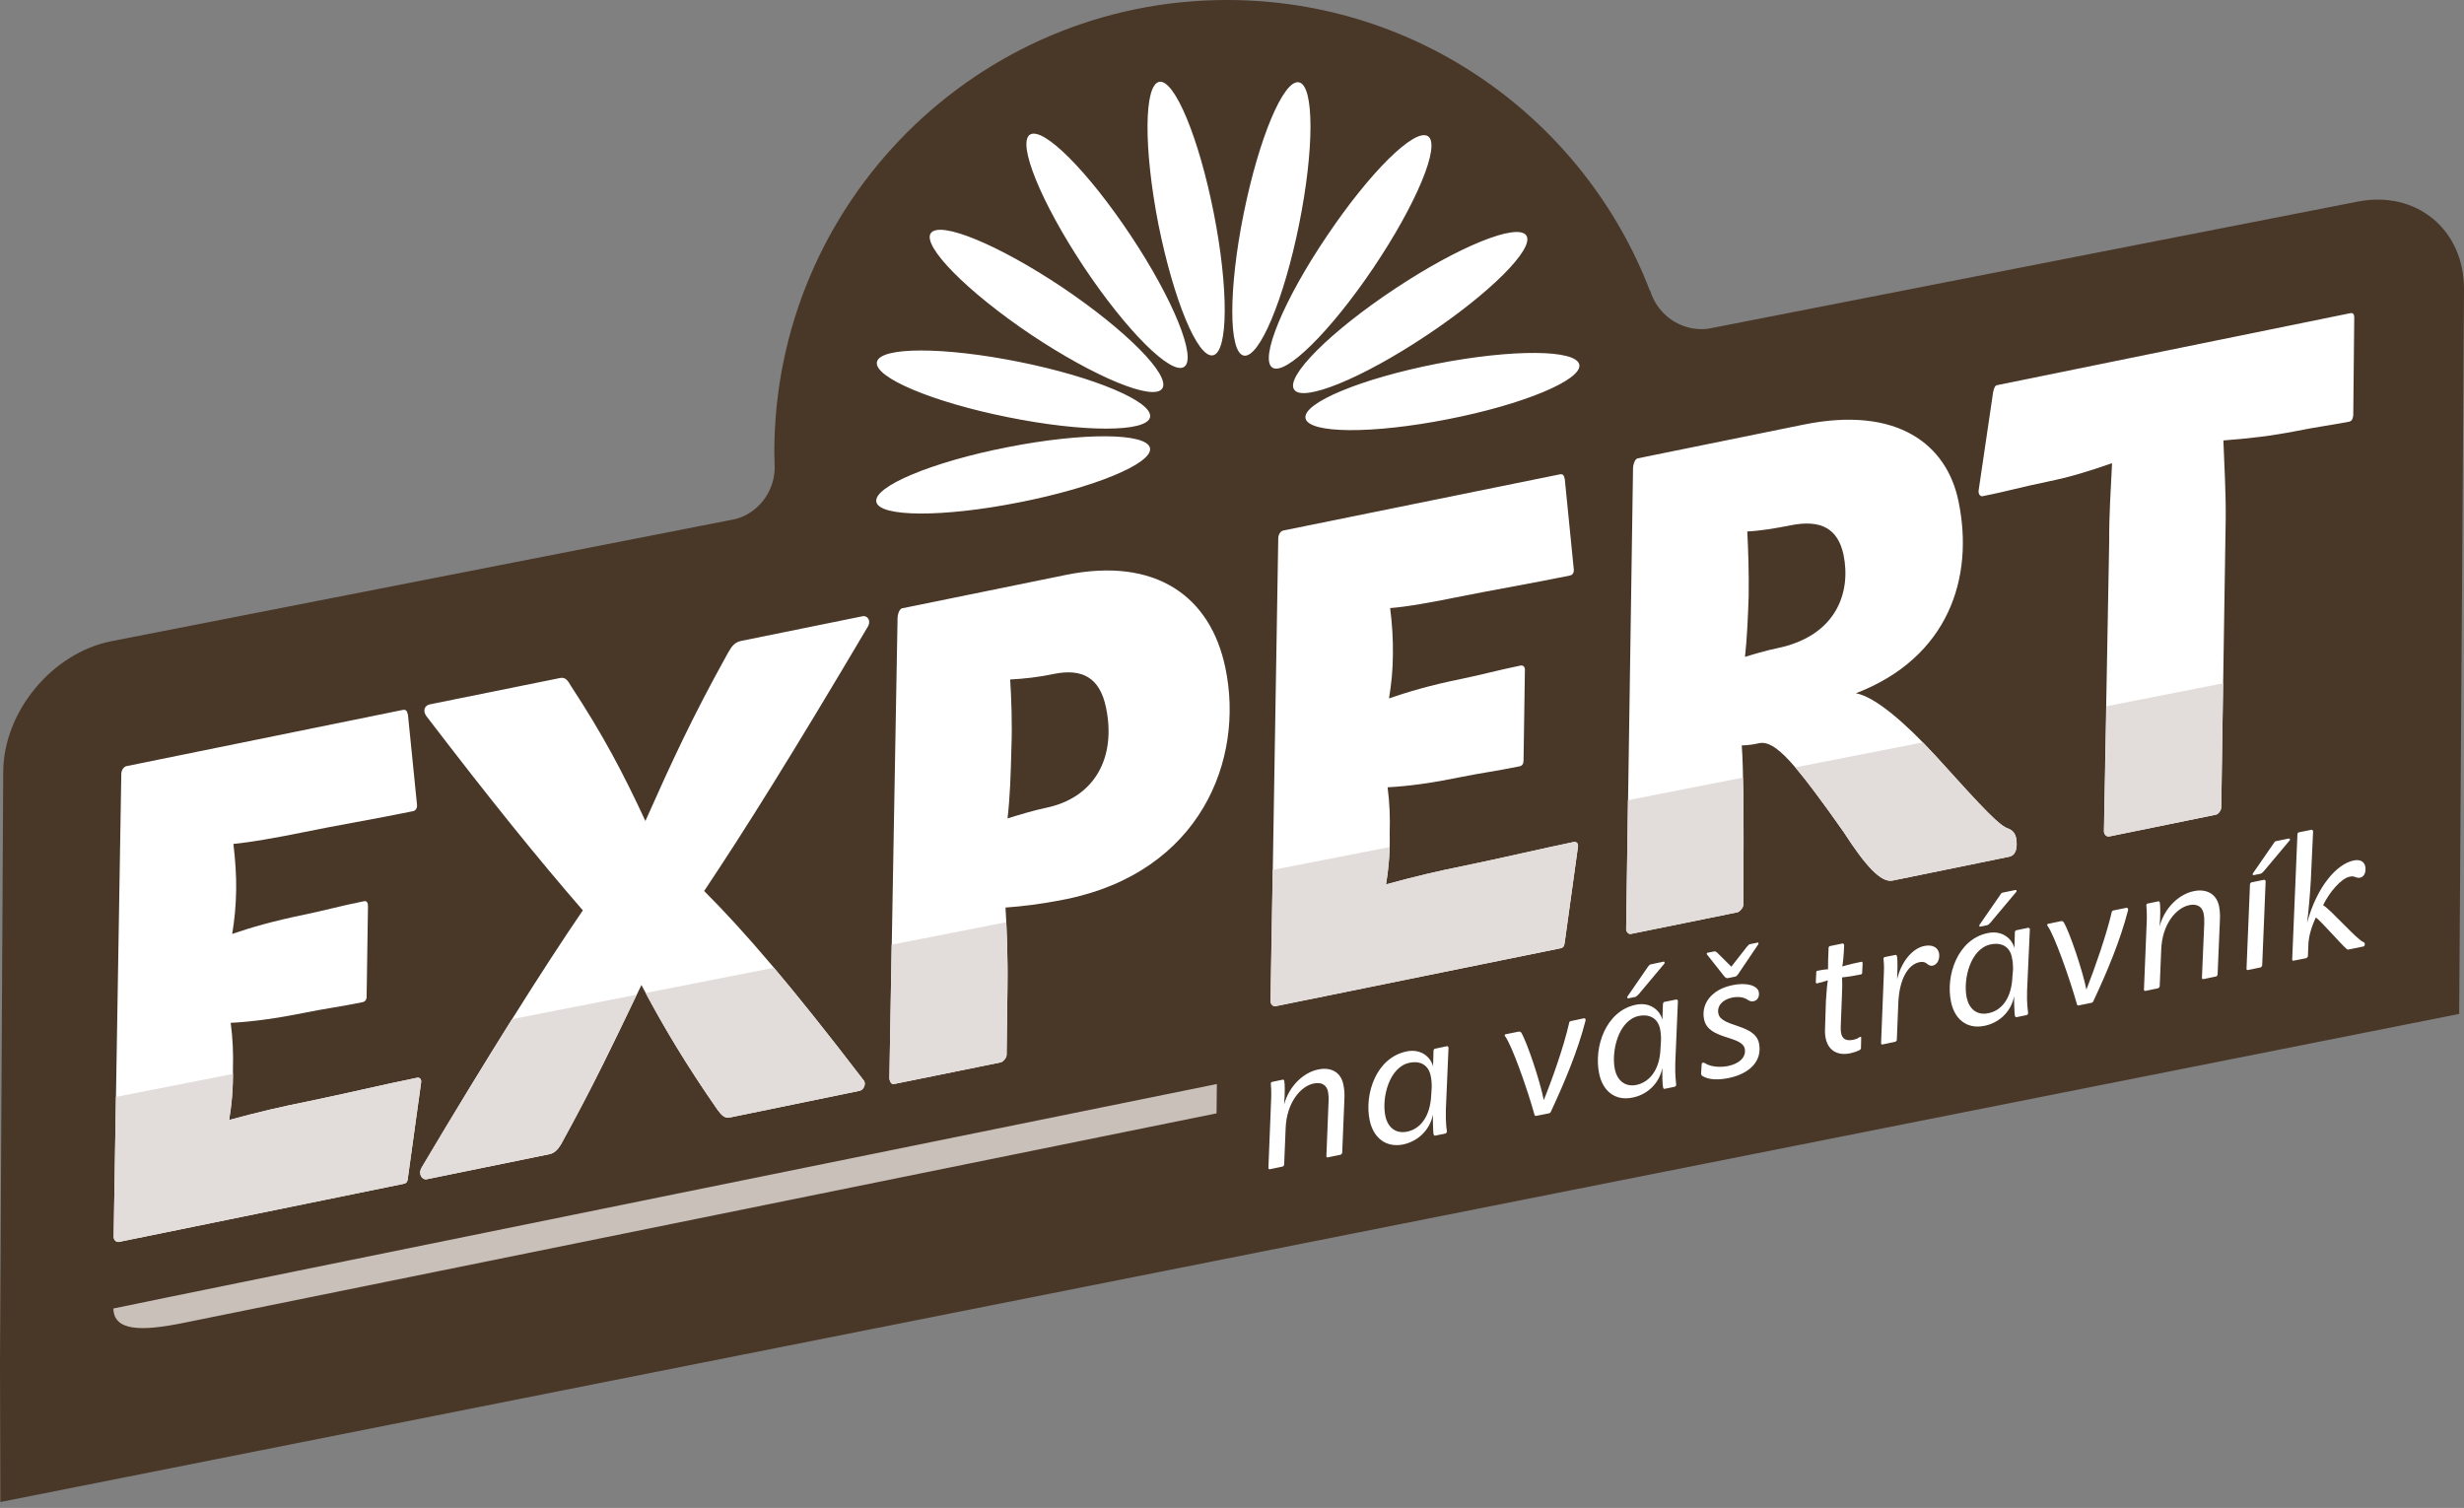 <?xml version="1.0" encoding="utf-8"?>
<!-- Generator: Adobe Illustrator 16.0.4, SVG Export Plug-In . SVG Version: 6.00 Build 0)  -->
<!DOCTYPE svg PUBLIC "-//W3C//DTD SVG 1.1//EN" "http://www.w3.org/Graphics/SVG/1.1/DTD/svg11.dtd">
<svg version="1.1" id="Vrstva_1" xmlns="http://www.w3.org/2000/svg" xmlns:xlink="http://www.w3.org/1999/xlink" x="0px" y="0px"
	 width="128.297px" height="78.513px" viewBox="0 0 128.297 78.513" enable-background="new 0 0 128.297 78.513"
	 xml:space="preserve">
<rect x="0" y="0" width="128.297" height="78.513" fill="#808080" stroke="none"/>
<path fill="#493728" d="M122.75,10.5l-33.818,6.618c-0.171,0.018-0.342,0.028-0.517,0.016c-1.197-0.088-2.167-0.912-2.494-2.004
	l-0.023-0.018C82.495,6.274,73.928,0,63.887,0c-13.016,0-23.57,10.555-23.57,23.574c0,0.172,0.009,0.342,0.013,0.514l-0.001,0.002
	c0.094,1.137-0.508,2.258-1.59,2.777c-0.145,0.069-0.296,0.116-0.447,0.16L5.793,33.387c-3.07,0.609-5.602,3.652-5.625,6.789
	L0,70.953l0.02,7.253l128.027-25.414l0.25-37.694C128.324,11.961,125.824,9.891,122.75,10.5z"/>
<g>
	<path fill="#FFFFFF" d="M66.234,56.332l0.559-0.117c0.043-0.008,0.066,0.023,0.078,0.07c0.035,0.156,0.035,0.746-0.012,1.23
		c0.273-1.004,1.043-1.688,1.789-1.832c0.602-0.125,1.16,0.098,1.297,0.781c0.047,0.219,0.07,0.434,0.059,0.699l-0.117,2.855
		c0,0.043-0.062,0.102-0.098,0.109l-0.648,0.133c-0.043,0.012-0.086-0.012-0.078-0.074l0.113-2.82c0.012-0.188,0-0.359-0.027-0.523
		c-0.078-0.367-0.355-0.512-0.746-0.426c-0.668,0.133-1.41,0.977-1.461,2.328l-0.078,1.895c0,0.039-0.055,0.102-0.09,0.102
		l-0.652,0.137c-0.043,0.008-0.078-0.016-0.078-0.07l0.145-3.633c0.016-0.387-0.016-0.688-0.02-0.746
		C66.16,56.395,66.199,56.332,66.234,56.332z"/>
	<path fill="#FFFFFF" d="M75.25,59.023l-0.535,0.109c-0.023,0-0.062-0.031-0.074-0.078c-0.023-0.145-0.039-0.715-0.027-1.016
		c-0.199,0.914-0.891,1.41-1.551,1.551c-0.93,0.184-1.562-0.375-1.746-1.262c-0.285-1.359,0.336-3.258,1.922-3.582
		c0.742-0.156,1.258,0.289,1.379,0.781l0.023-0.816c0-0.047,0.027-0.094,0.074-0.105l0.625-0.133c0.035,0,0.082,0.023,0.082,0.082
		l-0.137,3.195c-0.023,0.699,0.043,1.094,0.055,1.164C75.332,58.977,75.289,59.012,75.25,59.023z M74.547,56.633
		c0.004-0.246-0.012-0.43-0.055-0.625c-0.113-0.539-0.523-0.793-1.098-0.672c-1.07,0.215-1.457,1.84-1.262,2.762
		c0.117,0.578,0.516,0.949,1.133,0.824c0.633-0.125,1.207-0.715,1.258-1.93L74.547,56.633z"/>
	<path fill="#FFFFFF" d="M80.648,57.969L80,58.098c-0.047,0.012-0.09,0-0.102-0.059c-0.402-1.441-1.184-3.617-1.52-4.07
		c-0.051-0.051-0.039-0.109,0.023-0.121l0.672-0.133c0.059-0.012,0.098,0.012,0.133,0.043c0.301,0.496,0.984,2.527,1.176,3.523
		c0.457-1.129,1.047-2.809,1.32-4.012c0.008-0.059,0.027-0.094,0.094-0.105l0.664-0.141c0.055-0.012,0.121,0.02,0.098,0.113
		c-0.402,1.574-1.094,3.219-1.797,4.727C80.742,57.93,80.695,57.961,80.648,57.969z"/>
	<path fill="#FFFFFF" d="M87.195,56.586l-0.535,0.109c-0.031,0.004-0.055-0.027-0.066-0.074c-0.035-0.145-0.047-0.715-0.035-1.02
		c-0.191,0.918-0.891,1.418-1.551,1.547c-0.938,0.195-1.562-0.371-1.742-1.246c-0.289-1.371,0.336-3.27,1.922-3.59
		c0.734-0.148,1.25,0.293,1.371,0.789l0.027-0.824c0.008-0.043,0.027-0.098,0.066-0.109l0.625-0.125
		c0.035-0.008,0.086,0.02,0.09,0.074l-0.137,3.207c-0.023,0.691,0.047,1.082,0.047,1.152C87.277,56.539,87.234,56.574,87.195,56.586
		z M86.484,54.203c0.012-0.25-0.012-0.441-0.047-0.633c-0.121-0.539-0.527-0.785-1.105-0.672c-1.07,0.223-1.441,1.848-1.25,2.773
		c0.117,0.566,0.52,0.945,1.129,0.816c0.625-0.133,1.215-0.715,1.25-1.922L86.484,54.203z M85.32,51.773
		c-0.059,0.066-0.133,0.125-0.18,0.137l-0.348,0.07c-0.062,0.012-0.086-0.047-0.051-0.098l1.07-1.551
		c0.031-0.043,0.086-0.109,0.133-0.117l0.684-0.145c0.035-0.008,0.062,0.059,0.035,0.102L85.32,51.773z"/>
	<path fill="#FFFFFF" d="M88.648,56.027c-0.047-0.031-0.074-0.059-0.074-0.152l0.027-0.418c0-0.074,0.012-0.121,0.059-0.125
		c0.047-0.008,0.082,0.004,0.121,0.027c0.262,0.18,0.766,0.234,1.199,0.145c0.582-0.121,0.949-0.457,0.867-0.898
		c-0.145-0.699-1.898-0.457-2.117-1.527c-0.168-0.801,0.375-1.562,1.48-1.785c0.73-0.156,1.297,0.02,1.367,0.352
		c0.047,0.258-0.07,0.445-0.266,0.484c-0.117,0.023-0.191,0-0.293-0.059c-0.191-0.148-0.496-0.195-0.828-0.129
		c-0.527,0.109-0.801,0.461-0.715,0.836c0.145,0.711,1.898,0.523,2.113,1.539c0.191,0.949-0.523,1.598-1.574,1.812
		C89.43,56.25,88.949,56.215,88.648,56.027z M90.973,49.277c0.066-0.07,0.102-0.109,0.148-0.117l0.398-0.082
		c0.035-0.008,0.059,0.035,0.035,0.086l-1.047,1.551c-0.023,0.043-0.094,0.121-0.148,0.133l-0.395,0.082
		c-0.066,0.012-0.133-0.039-0.164-0.07l-0.918-1.16c-0.023-0.031-0.02-0.082,0.027-0.094l0.363-0.07
		c0.035-0.008,0.07,0.016,0.133,0.059l0.742,0.738L90.973,49.277z"/>
	<path fill="#FFFFFF" d="M95.926,50.32c0.348-0.105,0.688-0.18,0.992-0.242c0.043-0.008,0.059,0.02,0.066,0.074l-0.023,0.488
		c0,0.051-0.012,0.082-0.062,0.094c-0.312,0.066-0.66,0.125-0.984,0.156c0.012,0.273,0.012,0.559-0.012,1.055l-0.059,1.527
		c-0.023,0.578,0.211,0.758,0.648,0.668c0.133-0.031,0.238-0.066,0.324-0.137c0.066-0.035,0.105-0.02,0.094,0.035l-0.012,0.539
		c-0.012,0.062-0.047,0.09-0.094,0.109c-0.156,0.074-0.32,0.125-0.465,0.156c-0.809,0.168-1.363-0.289-1.312-1.285l0.047-1.445
		c0.035-0.496,0.055-0.797,0.098-1.07c-0.184,0.066-0.387,0.121-0.566,0.16c-0.035,0.008-0.059-0.02-0.059-0.07l0.023-0.488
		c-0.008-0.055,0.023-0.094,0.055-0.098c0.184-0.035,0.391-0.074,0.559-0.078c0-0.223,0-0.617,0.027-1.098
		c-0.004-0.051,0.031-0.102,0.066-0.109l0.66-0.137c0.039-0.004,0.086,0.027,0.086,0.098C96.004,49.703,95.969,50.078,95.926,50.32z
		"/>
	<path fill="#FFFFFF" d="M99.945,50.098c-0.605,0.121-1.051,0.895-1.102,2.117l-0.078,1.926c-0.004,0.043-0.051,0.102-0.09,0.102
		l-0.66,0.141c-0.039,0.004-0.07-0.02-0.07-0.074l0.145-3.637c0.023-0.41-0.012-0.68-0.02-0.738
		c-0.004-0.035,0.02-0.094,0.055-0.102l0.57-0.113c0.043-0.012,0.066,0.035,0.078,0.07c0.047,0.234,0.02,0.859,0.008,1.203
		c0.195-0.863,0.762-1.605,1.41-1.738c0.445-0.09,0.707,0.086,0.77,0.363c0.059,0.301-0.074,0.605-0.324,0.66
		C100.336,50.336,100.359,50.012,99.945,50.098z"/>
	<path fill="#FFFFFF" d="M105.512,52.855l-0.527,0.109c-0.023,0.004-0.062-0.031-0.074-0.078c-0.023-0.145-0.047-0.711-0.035-1.016
		c-0.191,0.918-0.887,1.41-1.551,1.543c-0.93,0.191-1.559-0.367-1.738-1.25c-0.289-1.363,0.336-3.262,1.922-3.582
		c0.742-0.152,1.254,0.289,1.379,0.785l0.023-0.82c0-0.047,0.027-0.098,0.074-0.109l0.617-0.129c0.035-0.004,0.09,0.023,0.09,0.078
		l-0.145,3.203c-0.023,0.691,0.051,1.086,0.055,1.164C105.598,52.809,105.559,52.852,105.512,52.855z M104.816,50.469
		c0-0.246-0.02-0.438-0.062-0.629c-0.105-0.539-0.52-0.785-1.098-0.668c-1.07,0.215-1.449,1.84-1.254,2.766
		c0.117,0.57,0.516,0.949,1.129,0.816c0.637-0.121,1.211-0.711,1.254-1.922L104.816,50.469z M103.637,48.043
		c-0.059,0.066-0.117,0.121-0.18,0.133l-0.336,0.07c-0.066,0.012-0.082-0.043-0.047-0.098l1.07-1.547
		c0.023-0.047,0.07-0.113,0.117-0.121l0.688-0.141c0.047-0.008,0.07,0.059,0.035,0.098L103.637,48.043z"/>
	<path fill="#FFFFFF" d="M108.898,52.215l-0.66,0.133c-0.047,0.012-0.082,0-0.094-0.059c-0.41-1.445-1.191-3.621-1.527-4.074
		c-0.047-0.051-0.023-0.105,0.035-0.117l0.668-0.137c0.059-0.012,0.09,0.012,0.125,0.043c0.309,0.5,0.992,2.527,1.191,3.523
		c0.441-1.129,1.031-2.812,1.312-4.008c0.008-0.062,0.031-0.098,0.09-0.113l0.668-0.137c0.055-0.008,0.113,0.016,0.102,0.113
		c-0.406,1.578-1.094,3.223-1.801,4.727C108.984,52.18,108.934,52.207,108.898,52.215z"/>
	<path fill="#FFFFFF" d="M111.816,47.047l0.566-0.117c0.043-0.008,0.07,0.027,0.078,0.074c0.031,0.156,0.031,0.738-0.012,1.227
		c0.27-1,1.039-1.684,1.785-1.832c0.598-0.125,1.164,0.094,1.309,0.777c0.039,0.219,0.059,0.43,0.047,0.699l-0.121,2.863
		c0,0.039-0.047,0.102-0.082,0.105l-0.66,0.137c-0.039,0.004-0.078-0.016-0.074-0.074l0.121-2.828c0.004-0.184,0-0.355-0.035-0.52
		c-0.078-0.367-0.363-0.512-0.746-0.43c-0.672,0.137-1.418,0.98-1.461,2.336l-0.078,1.891c0,0.035-0.059,0.098-0.094,0.105
		l-0.648,0.133c-0.043,0.008-0.086-0.016-0.078-0.074l0.148-3.633c0.012-0.387-0.023-0.68-0.023-0.742
		C111.746,47.109,111.781,47.051,111.816,47.047z"/>
	<path fill="#FFFFFF" d="M117.789,50.266c-0.008,0.039-0.051,0.102-0.086,0.105l-0.66,0.137c-0.047,0.008-0.082-0.035-0.07-0.074
		l0.18-4.379c0-0.047,0.035-0.102,0.078-0.113l0.652-0.133c0.039-0.008,0.086,0.031,0.086,0.078L117.789,50.266z"/>
	<path fill="#FFFFFF" d="M123.055,49.051c0.055,0.02,0.066,0.035,0.074,0.086c0.016,0.07-0.02,0.133-0.074,0.145l-0.762,0.156
		c-0.047,0.012-0.078,0-0.113-0.031c-0.379-0.344-1.293-1.41-1.594-1.637c-0.262,0.535-0.395,1.086-0.395,1.496l-0.02,0.516
		c0,0.039-0.055,0.098-0.09,0.109l-0.66,0.129c-0.035,0.012-0.07-0.012-0.07-0.07l0.273-6.504c0-0.043,0.023-0.102,0.074-0.109
		l0.66-0.133c0.023-0.008,0.07,0.023,0.082,0.078l-0.117,2.527c-0.039,0.715-0.121,1.668-0.195,2.234
		c0.52-1.906,1.551-3.062,2.43-3.242c0.371-0.074,0.551,0.094,0.598,0.312c0.051,0.262-0.035,0.539-0.273,0.586
		c-0.219,0.043-0.254-0.113-0.531-0.055c-0.445,0.09-1.039,0.777-1.391,1.484C121.402,47.402,122.688,48.891,123.055,49.051z"/>
</g>
<path fill="#FFFFFF" d="M21.711,56.117c0.117-0.031,0.254,0.047,0.215,0.27l-0.684,4.918c-0.012,0.195-0.062,0.301-0.219,0.332
	L6.191,64.664c-0.148,0.023-0.273-0.113-0.273-0.258l0.398-24.109c0-0.176,0.113-0.371,0.266-0.406l14.383-2.926
	c0.184-0.035,0.23,0.055,0.277,0.258l0.473,4.695c0.004,0.176-0.07,0.289-0.219,0.32c-1.816,0.375-4.156,0.773-5.633,1.082
	c-1.512,0.309-2.879,0.543-3.711,0.621c0.102,0.82,0.156,1.672,0.145,2.367c-0.012,0.852-0.082,1.57-0.207,2.32
	c0.938-0.328,2.152-0.676,3.75-1.004c0.98-0.199,1.926-0.465,3.109-0.699c0.125-0.031,0.219,0.055,0.211,0.27l-0.07,4.668
	c0.008,0.172-0.062,0.289-0.223,0.32c-1.172,0.242-1.969,0.332-3.117,0.57c-1.328,0.266-2.59,0.445-3.738,0.504
	c0.109,0.816,0.141,1.586,0.117,2.402c0.016,0.973-0.055,1.82-0.199,2.656c1.641-0.441,2.574-0.66,4.176-0.984
	C18.035,56.934,19.895,56.484,21.711,56.117"/>
<path fill="#FFFFFF" d="M44.941,56.215c0.199,0.203,0.02,0.551-0.195,0.582l-6.738,1.387c-0.266,0.059-0.426-0.098-0.645-0.398
	c-1.617-2.328-2.82-4.324-3.965-6.5c-1.434,2.98-2.477,5.191-4.191,8.305c-0.164,0.273-0.352,0.457-0.594,0.504l-6.406,1.309
	c-0.211,0.035-0.461-0.254-0.25-0.613c3.375-5.691,6.391-10.469,8.391-13.391c-2.316-2.668-4.781-5.711-8.156-10.125
	c-0.172-0.242-0.113-0.539,0.195-0.602l6.738-1.363c0.246-0.055,0.387,0.016,0.578,0.367c1.719,2.617,2.758,4.605,3.902,7.07
	c1.352-3.035,2.43-5.391,4.289-8.734c0.188-0.324,0.324-0.562,0.691-0.641l6.344-1.289c0.207-0.039,0.449,0.199,0.262,0.539
	c-4.027,6.805-6.418,10.609-8.527,13.77C38.812,48.543,41.137,51.254,44.941,56.215"/>
<path fill="#FFFFFF" d="M52.355,47.254c0.055,0.824,0.133,2.594,0.102,4.246l-0.043,3.43c0,0.137-0.176,0.352-0.301,0.383
	l-5.562,1.129c-0.117,0.023-0.199-0.066-0.242-0.266l0.426-24.004c0.012-0.246,0.117-0.48,0.242-0.5l8.523-1.738
	c4.676-0.953,7.535,1.117,8.305,4.844c1.004,4.801-1.32,10.613-8.293,12.039C54.125,47.094,53.164,47.195,52.355,47.254
	 M57.59,36.848c-0.324-1.578-1.246-2.047-2.695-1.762c-0.777,0.168-1.578,0.258-2.297,0.293c0.062,0.93,0.113,2.355,0.066,3.523
	c-0.035,1.477-0.078,2.637-0.203,3.711c0.621-0.195,1.359-0.414,1.961-0.543C57.023,41.547,58.125,39.426,57.59,36.848"/>
<path fill="#FFFFFF" d="M81.945,43.84c0.121-0.023,0.258,0.062,0.215,0.277l-0.684,4.93c-0.023,0.18-0.059,0.289-0.203,0.324
	l-14.848,3.02c-0.145,0.027-0.266-0.117-0.266-0.254l0.398-24.109c0-0.18,0.109-0.375,0.266-0.406l14.383-2.922
	c0.18-0.039,0.227,0.051,0.27,0.25l0.469,4.699c0.012,0.168-0.059,0.293-0.215,0.32c-1.809,0.371-4.156,0.781-5.637,1.078
	c-1.512,0.312-2.875,0.555-3.711,0.613c0.109,0.82,0.156,1.688,0.145,2.391c-0.004,0.84-0.078,1.551-0.203,2.312
	c0.938-0.324,2.148-0.688,3.758-1.012c0.961-0.195,1.918-0.457,3.094-0.699c0.125-0.02,0.242,0.059,0.223,0.273l-0.07,4.668
	c0.004,0.168-0.066,0.285-0.219,0.309c-1.184,0.246-1.98,0.34-3.133,0.574c-1.324,0.273-2.57,0.457-3.727,0.516
	c0.109,0.82,0.133,1.578,0.109,2.391c0.023,0.98-0.055,1.832-0.191,2.664c1.633-0.441,2.57-0.664,4.172-0.988
	C78.27,44.66,80.133,44.215,81.945,43.84"/>
<path fill="#FFFFFF" d="M90.691,38.812c0.09,1.234,0.094,3.41,0.094,5.051l-0.016,3.258c0,0.141-0.184,0.348-0.301,0.379
	l-5.559,1.129c-0.117,0.023-0.25-0.129-0.238-0.266l0.359-23.988c0.012-0.25,0.121-0.48,0.23-0.508l8.625-1.754
	c4.945-1.012,7.492,1.062,8.09,3.98c0.832,3.988-0.523,8.148-5.34,10.004c1.008,0.176,2.629,1.598,4.137,3.246
	c2.66,2.949,3.344,3.652,3.812,3.809c0.18,0.07,0.324,0.207,0.387,0.441c0.102,0.543,0,0.941-0.363,1.016l-6.07,1.242
	c-0.605,0.117-1.422-0.793-2.539-2.527c-2.5-3.543-3.551-4.797-4.398-4.629C91.355,38.75,91.062,38.805,90.691,38.812
	 M90.977,27.672c0.051,0.867,0.09,2.141,0.074,3.375c-0.035,1.059-0.086,2.184-0.191,3.156c0.371-0.117,1.055-0.324,1.66-0.449
	c3.117-0.637,3.871-2.926,3.469-4.871c-0.289-1.34-1.148-1.852-2.754-1.531C92.418,27.516,91.602,27.645,90.977,27.672"/>
<path fill="#FFFFFF" d="M122.582,16.582l-0.051,5.047c-0.027,0.184-0.066,0.289-0.215,0.328c-0.828,0.16-1.922,0.312-2.738,0.484
	c-1.332,0.258-2.438,0.387-3.809,0.492c0.047,1.281,0.133,2.738,0.121,4.031l-0.234,15.082c0,0.145-0.148,0.344-0.27,0.371
	l-5.562,1.133c-0.145,0.031-0.277-0.113-0.277-0.262l0.277-15.16c-0.012-1.289,0.09-2.781,0.148-4.012
	c-1.207,0.422-2.18,0.723-3.387,0.969c-1.387,0.285-1.957,0.469-3.344,0.75c-0.145,0.031-0.242-0.125-0.215-0.309l0.754-5.113
	c0.051-0.223,0.098-0.34,0.207-0.359l18.406-3.75C122.516,16.281,122.594,16.363,122.582,16.582"/>
<path fill="#E2DDDA" d="M84.672,48.363c-0.012,0.137,0.121,0.293,0.238,0.266l5.559-1.129c0.125-0.031,0.305-0.246,0.305-0.379
	l0.012-3.258c0-1.039,0-2.285-0.035-3.375l-5.988,1.176L84.672,48.363z"/>
<path fill="#E2DDDA" d="M66.148,52.129c0,0.145,0.133,0.297,0.277,0.254l14.84-3.012c0.152-0.035,0.188-0.145,0.211-0.324l0.68-4.93
	c0.047-0.219-0.09-0.301-0.211-0.277c-1.812,0.379-3.676,0.82-5.605,1.219c-1.602,0.324-2.539,0.547-4.172,0.988
	c0.109-0.625,0.168-1.262,0.191-1.941l-6.09,1.188L66.148,52.129z"/>
<path fill="#E2DDDA" d="M6.191,64.664l14.832-3.027c0.156-0.031,0.207-0.137,0.219-0.332l0.676-4.918
	c0.047-0.223-0.09-0.293-0.207-0.27c-1.816,0.367-3.676,0.816-5.605,1.215c-1.602,0.324-2.535,0.543-4.176,0.984
	c0.125-0.758,0.199-1.539,0.199-2.398l-6.094,1.195l-0.117,7.293C5.918,64.551,6.035,64.688,6.191,64.664"/>
<path fill="#E2DDDA" d="M96,43.324c1.117,1.734,1.934,2.645,2.539,2.523l6.07-1.238c0.363-0.07,0.457-0.473,0.352-1.016
	c-0.051-0.234-0.195-0.371-0.367-0.441c-0.477-0.156-1.16-0.859-3.82-3.809c-0.215-0.23-0.438-0.465-0.656-0.688l-6.641,1.301
	C94.113,40.707,94.93,41.797,96,43.324"/>
<path fill="#E2DDDA" d="M46.309,56.176c0.043,0.199,0.125,0.289,0.242,0.266l5.562-1.129c0.125-0.031,0.297-0.242,0.297-0.383
	l0.047-3.43c0.023-1.246-0.023-2.555-0.062-3.484l-5.969,1.172L46.309,56.176z"/>
<path fill="#E2DDDA" d="M22.207,61.402l6.406-1.309c0.242-0.047,0.43-0.23,0.594-0.504c1.621-2.934,2.645-5.07,3.945-7.797
	l-6.492,1.273c-1.422,2.27-3.02,4.875-4.703,7.719C21.746,61.148,21.996,61.445,22.207,61.402"/>
<path fill="#E2DDDA" d="M109.68,36.773l-0.125,6.516c0,0.152,0.125,0.293,0.27,0.266l5.562-1.137
	c0.121-0.027,0.27-0.234,0.273-0.363l0.094-6.477L109.68,36.773z"/>
<path fill="#E2DDDA" d="M37.359,57.785c0.223,0.301,0.383,0.445,0.645,0.398l6.742-1.383c0.215-0.035,0.402-0.383,0.195-0.586
	c-1.844-2.414-3.344-4.285-4.641-5.824l-6.684,1.312C34.699,53.723,35.848,55.613,37.359,57.785"/>
<path fill="#C9C0BA" d="M9.578,68.875c2.281-0.457,53.766-10.906,53.766-10.906l0.016-1.527c0,0-56.18,11.406-57.457,11.688
	C5.93,69.289,7.289,69.344,9.578,68.875"/>
<path fill="#FFFFFF" d="M52.473,23.281c3.93-0.773,7.246-0.75,7.406,0.051c0.156,0.793-2.914,2.066-6.848,2.832
	c-3.926,0.777-7.246,0.766-7.402-0.035C45.473,25.332,48.535,24.047,52.473,23.281 M45.66,18.848
	c-0.16,0.801,2.891,2.086,6.824,2.875c3.922,0.793,7.238,0.793,7.398-0.004c0.16-0.801-2.895-2.09-6.824-2.879
	C49.133,18.051,45.824,18.051,45.66,18.848 M48.461,12.148c-0.441,0.664,1.883,3.031,5.207,5.266
	c3.328,2.223,6.395,3.492,6.848,2.816c0.457-0.676-1.879-3.031-5.199-5.266C51.988,12.738,48.922,11.469,48.461,12.148
	 M53.625,7.012c-0.672,0.457,0.582,3.527,2.797,6.867c2.215,3.328,4.562,5.676,5.234,5.223c0.676-0.445-0.57-3.52-2.789-6.852
	C56.648,8.914,54.312,6.57,53.625,7.012 M60.359,4.262c-0.797,0.156-0.812,3.473-0.047,7.398c0.785,3.922,2.043,7,2.844,6.84
	s0.82-3.477,0.043-7.406C62.426,7.168,61.152,4.109,60.359,4.262 M67.633,4.285c-0.797-0.156-2.078,2.891-2.875,6.828
	c-0.793,3.914-0.793,7.234,0.004,7.402c0.801,0.156,2.086-2.902,2.879-6.828C68.434,7.766,68.434,4.445,67.633,4.285 M74.355,7.094
	c-0.688-0.453-3.039,1.879-5.273,5.207c-2.246,3.32-3.508,6.383-2.836,6.836c0.668,0.457,3.031-1.875,5.273-5.203
	C73.754,10.613,75.027,7.551,74.355,7.094 M79.473,12.262c-0.453-0.672-3.52,0.562-6.859,2.785c-3.34,2.215-5.695,4.562-5.23,5.238
	c0.441,0.676,3.512-0.57,6.852-2.793C77.574,15.277,79.922,12.934,79.473,12.262 M82.234,18.988
	c-0.156-0.797-3.484-0.816-7.414-0.051c-3.938,0.773-6.996,2.039-6.844,2.84c0.156,0.805,3.477,0.828,7.41,0.051
	C79.32,21.062,82.379,19.781,82.234,18.988"/>
<path fill="#FFFFFF" d="M117.873,45.362c-0.059,0.066-0.117,0.121-0.18,0.133l-0.336,0.07c-0.066,0.012-0.082-0.043-0.047-0.098
	l1.07-1.547c0.023-0.047,0.07-0.113,0.117-0.121l0.688-0.141c0.047-0.008,0.07,0.059,0.035,0.098L117.873,45.362z"/>
</svg>
